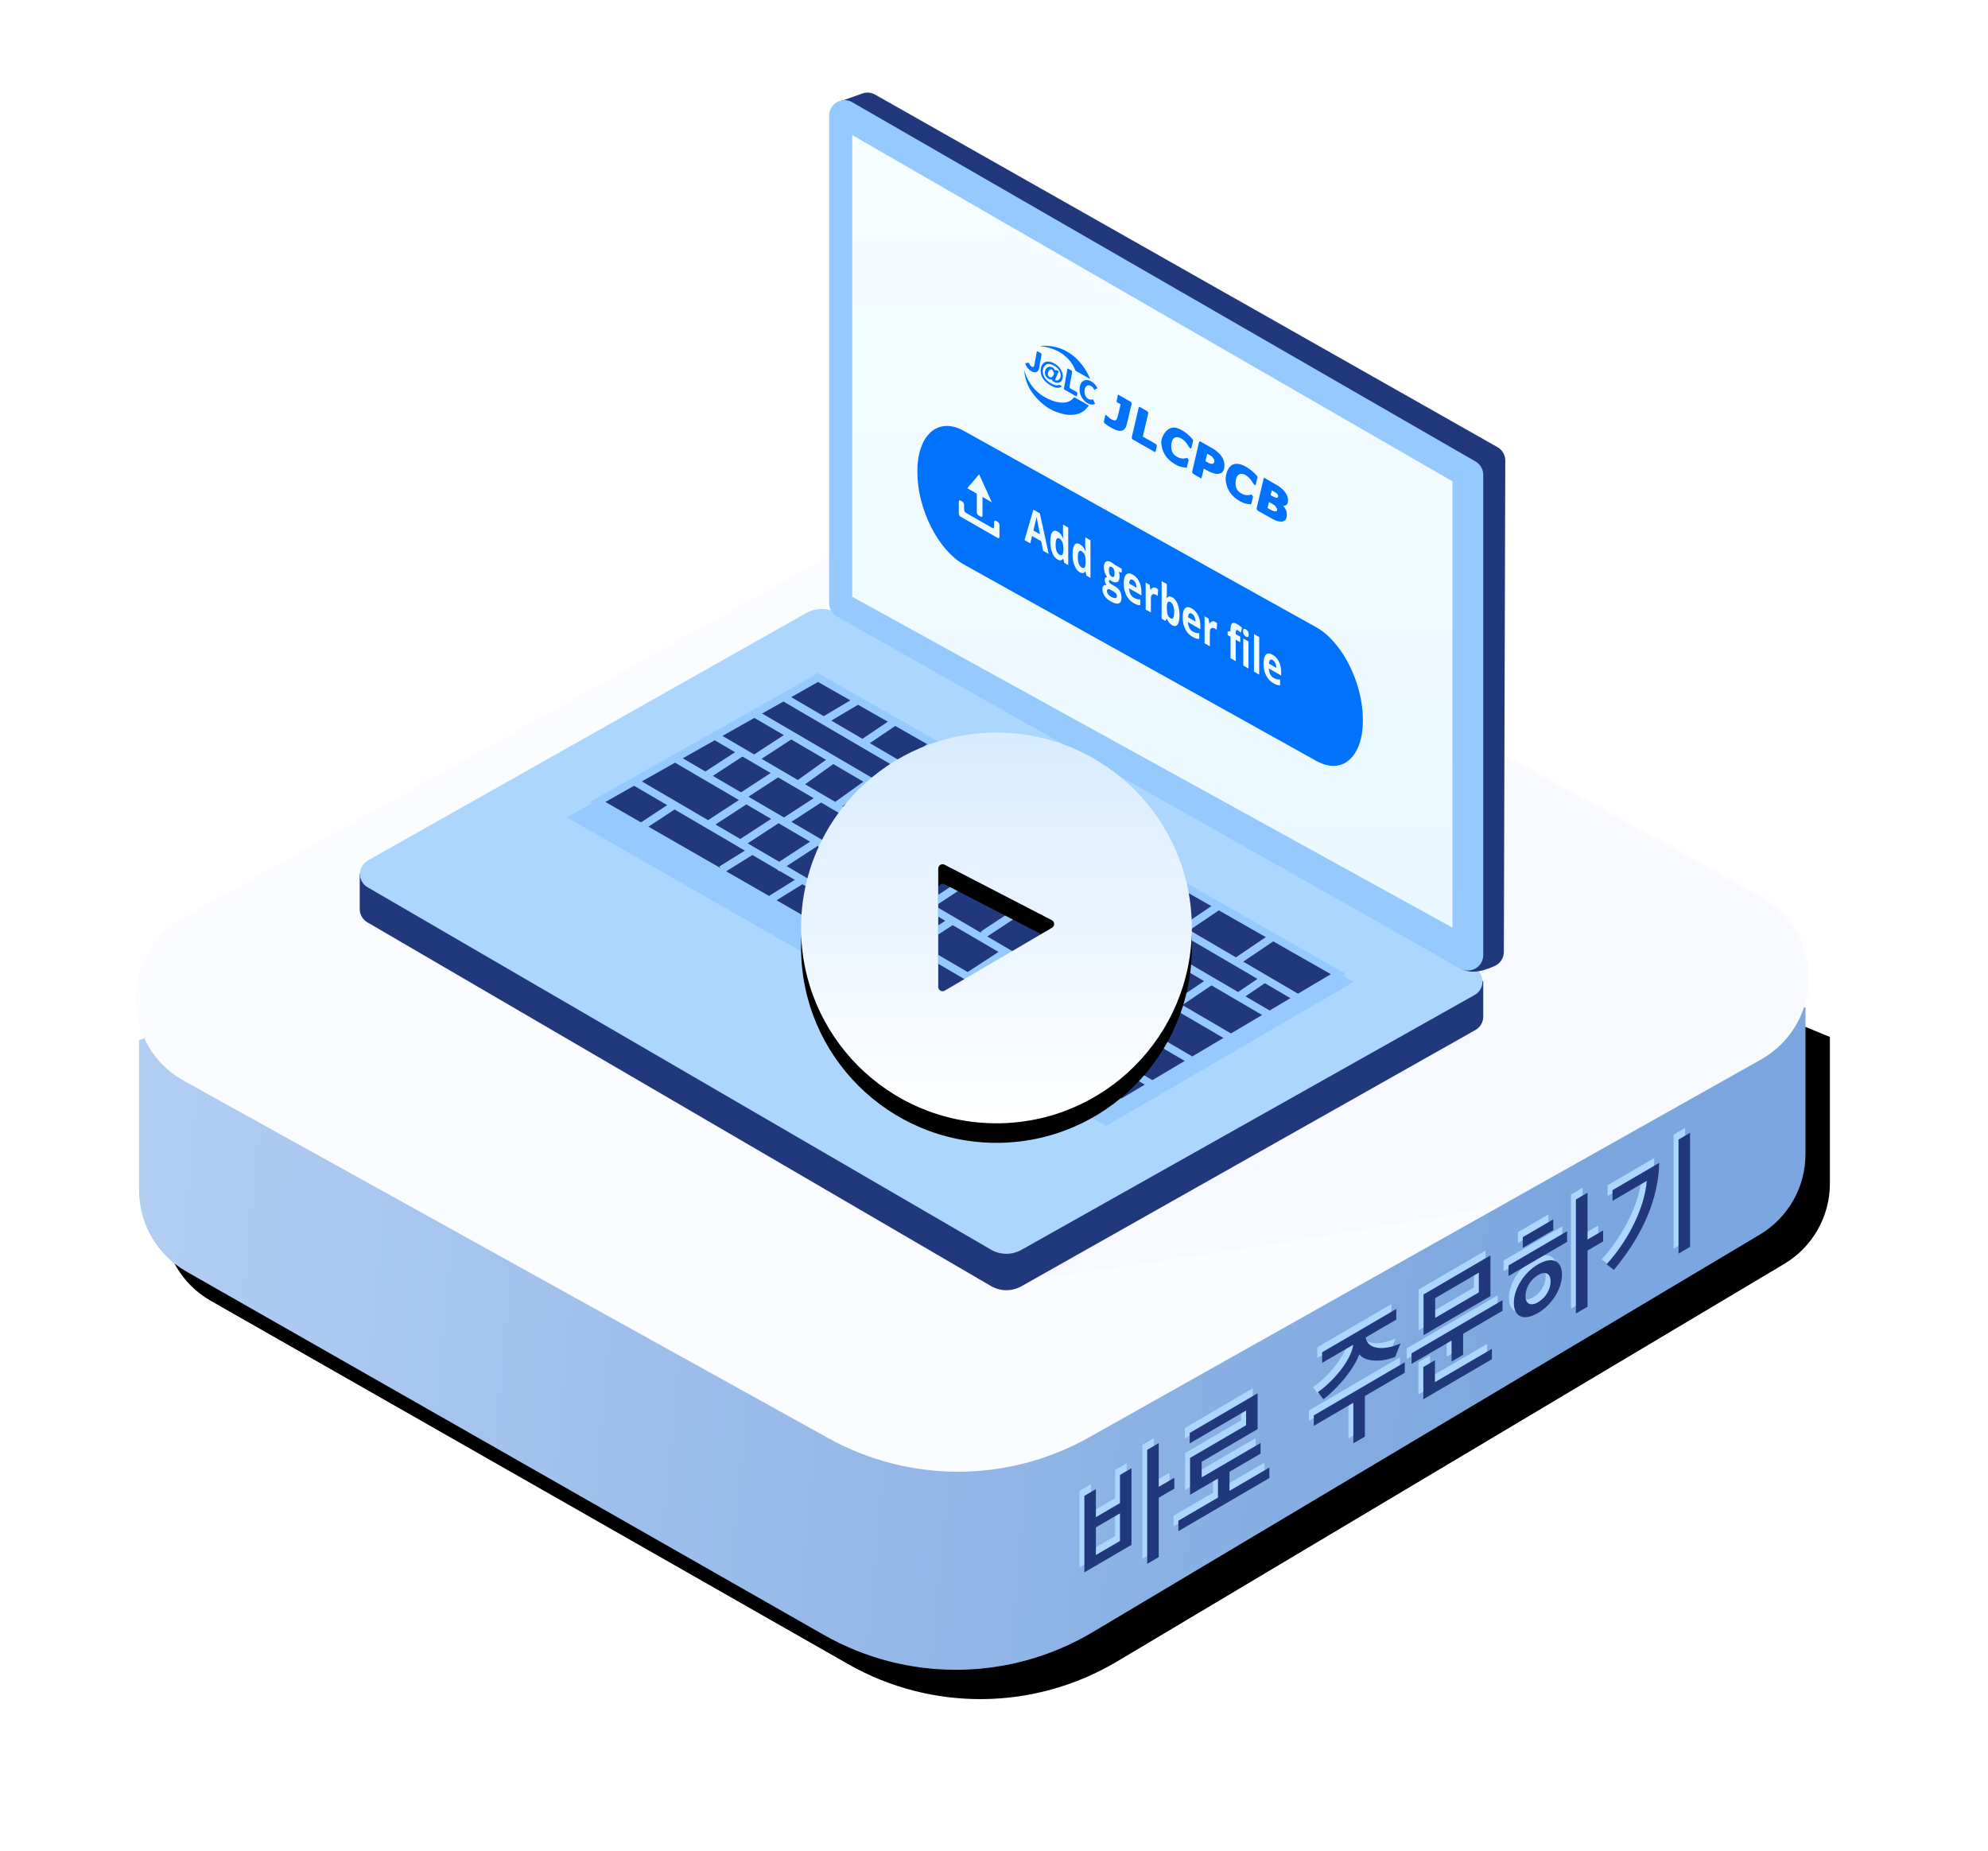 <?xml version="1.0" encoding="UTF-8"?>
<svg width="407px" height="379px" viewBox="0 0 407 379" version="1.1" xmlns="http://www.w3.org/2000/svg" xmlns:xlink="http://www.w3.org/1999/xlink">
    <!-- Generator: Sketch 60 (88103) - https://sketch.com -->
    <title>hdpi/xiadan</title>
    <desc>Created with Sketch.</desc>
    <defs>
        <filter x="-10.2%" y="-11.7%" width="122.4%" height="129.4%" filterUnits="objectBoundingBox" id="filter-1">
            <feOffset dx="0" dy="0" in="SourceAlpha" result="shadowOffsetOuter1"></feOffset>
            <feGaussianBlur stdDeviation="10" in="shadowOffsetOuter1" result="shadowBlurOuter1"></feGaussianBlur>
            <feColorMatrix values="0 0 0 0 0.231   0 0 0 0 1   0 0 0 0 1  0 0 0 1 0" type="matrix" in="shadowBlurOuter1" result="shadowMatrixOuter1"></feColorMatrix>
            <feMerge>
                <feMergeNode in="shadowMatrixOuter1"></feMergeNode>
                <feMergeNode in="SourceGraphic"></feMergeNode>
            </feMerge>
        </filter>
        <linearGradient x1="0%" y1="50%" x2="85.981%" y2="54.846%" id="linearGradient-2">
            <stop stop-color="#B2CEF3" offset="0%"></stop>
            <stop stop-color="#7CA6DF" offset="100%"></stop>
        </linearGradient>
        <path d="M21.467,147.751 L21.467,117.079 L21.467,117.079 L173.36,50.545 C186.962,44.587 202.4,44.414 216.131,50.066 L362.63,110.371 L362.63,110.371 L362.63,140.39 C362.63,147.136 359.08,153.384 353.286,156.837 L216.706,238.236 C199.777,248.325 178.73,248.528 161.609,238.768 L31.13,164.384 C25.155,160.977 21.467,154.628 21.467,147.751 Z" id="path-3"></path>
        <filter x="-9.8%" y="-13.5%" width="122.6%" height="129.8%" filterUnits="objectBoundingBox" id="filter-4">
            <feOffset dx="5" dy="5" in="SourceAlpha" result="shadowOffsetOuter1"></feOffset>
            <feGaussianBlur stdDeviation="12" in="shadowOffsetOuter1" result="shadowBlurOuter1"></feGaussianBlur>
            <feColorMatrix values="0 0 0 0 0.142   0 0 0 0 0.254   0 0 0 0 0.568  0 0 0 0.3 0" type="matrix" in="shadowBlurOuter1" result="shadowMatrixOuter1"></feColorMatrix>
            <feOffset dx="0" dy="1" in="SourceAlpha" result="shadowOffsetOuter2"></feOffset>
            <feGaussianBlur stdDeviation="2.5" in="shadowOffsetOuter2" result="shadowBlurOuter2"></feGaussianBlur>
            <feColorMatrix values="0 0 0 0 0.522   0 0 0 0 0.602   0 0 0 0 0.765  0 0 0 1 0" type="matrix" in="shadowBlurOuter2" result="shadowMatrixOuter2"></feColorMatrix>
            <feMerge>
                <feMergeNode in="shadowMatrixOuter1"></feMergeNode>
                <feMergeNode in="shadowMatrixOuter2"></feMergeNode>
            </feMerge>
        </filter>
        <path d="M30.563,91.892 L168.123,14.853 C184.616,5.616 204.709,5.549 221.264,14.676 L353.398,87.526 C362.657,92.631 366.025,104.276 360.92,113.536 C359.2,116.656 356.644,119.234 353.539,120.98 L215.941,198.365 C199.392,207.672 179.2,207.732 162.596,198.524 L30.633,125.34 C21.386,120.212 18.047,108.559 23.175,99.311 C24.9,96.2 27.459,93.631 30.563,91.892 Z" id="path-5"></path>
        <filter x="-10.9%" y="-16.1%" width="121.9%" height="132.2%" filterUnits="objectBoundingBox" id="filter-7">
            <feGaussianBlur stdDeviation="6.838" in="SourceGraphic"></feGaussianBlur>
        </filter>
        <linearGradient x1="50%" y1="0%" x2="50%" y2="100%" id="linearGradient-8">
            <stop stop-color="#F6FDFF" offset="0%"></stop>
            <stop stop-color="#EAF9FF" offset="100%"></stop>
        </linearGradient>
        <linearGradient x1="50%" y1="0%" x2="50%" y2="100%" id="linearGradient-9">
            <stop stop-color="#D8EBFF" offset="0%"></stop>
            <stop stop-color="#FFFFFF" offset="100%"></stop>
        </linearGradient>
        <path d="M204,150 C226.091,150 244,167.909 244,190 C244,212.091 226.091,230 204,230 C181.909,230 164,212.091 164,190 C164,167.909 181.909,150 204,150 Z M192.974,176.955 C192.483,176.955 192.085,177.353 192.085,177.844 L192.085,177.844 L192.085,202.066 C192.085,202.224 192.127,202.379 192.207,202.515 C192.455,202.939 193,203.081 193.424,202.832 L193.424,202.832 L215.375,189.964 C215.52,189.879 215.638,189.755 215.715,189.606 C215.94,189.17 215.77,188.634 215.334,188.408 L215.334,188.408 L193.382,177.054 C193.256,176.989 193.116,176.955 192.974,176.955 Z" id="path-10"></path>
        <filter x="-17.5%" y="-12.5%" width="135.0%" height="135.0%" filterUnits="objectBoundingBox" id="filter-11">
            <feOffset dx="0" dy="4" in="SourceAlpha" result="shadowOffsetOuter1"></feOffset>
            <feGaussianBlur stdDeviation="4" in="shadowOffsetOuter1" result="shadowBlurOuter1"></feGaussianBlur>
            <feColorMatrix values="0 0 0 0 0.129   0 0 0 0 0.224   0 0 0 0 0.486  0 0 0 0.5 0" type="matrix" in="shadowBlurOuter1"></feColorMatrix>
        </filter>
    </defs>
    <g id="组件" stroke="none" stroke-width="1" fill="none" fill-rule="evenodd">
        <g id="xiadan">
            <g filter="url(#filter-1)" transform="translate(7, 18)">
                <g id="路径-2" transform="translate(-0, 77.951)">
                    <g id="矩形">
                        <use fill="black" fill-opacity="1" filter="url(#filter-4)" xlink:href="#path-3"></use>
                        <use fill="url(#linearGradient-2)" fill-rule="evenodd" xlink:href="#path-3"></use>
                    </g>
                    <path d="M229.225,221.873 L229.225,209.715 L232.418,207.85 L232.418,205.622 L229.225,207.487 L229.225,198.526 L226.865,199.904 L226.865,223.251 L229.225,221.873 Z M223.649,219.365 L223.649,203.669 L221.289,205.047 L221.289,210.812 L216.36,213.69 L216.36,207.952 L214,209.33 L214,225 L223.649,219.365 Z M221.289,218.568 L216.36,221.447 L216.36,215.787 L221.289,212.908 L221.289,218.568 Z M251.878,205.683 L251.878,203.534 L243.71,208.304 L243.71,204.4 L250.073,200.684 L250.073,198.509 L238.018,205.549 L238.018,202.352 L249.472,195.663 L249.472,188.326 L235.565,196.448 L235.565,198.596 L247.111,191.853 L247.111,194.867 L235.635,201.569 L235.635,209.116 L241.35,205.778 L241.35,209.682 L233.251,214.412 L233.251,216.561 L251.878,205.683 Z M262.938,189.554 C265.969,187.26 269.301,183.191 270.296,180.331 C271.338,181.871 274.762,182.072 277.654,180.855 L278.719,178.111 C275.641,179.541 272.009,179.54 271.592,176.901 L277.863,173.239 L277.863,171.064 L262.684,179.929 L262.684,182.104 L269.047,178.388 C268.63,181.539 264.974,185.876 261.804,188.094 L262.938,189.554 Z M271.43,197.199 L271.43,188.892 L279.598,184.122 L279.598,181.973 L260.971,192.852 L260.971,195 L269.07,190.271 L269.07,198.577 L271.43,197.199 Z M297.137,168.429 L297.137,160.096 L283.439,168.096 L283.439,176.429 L297.137,168.429 Z M294.754,167.672 L285.822,172.888 L285.822,168.853 L294.754,163.636 L294.754,167.672 Z M291.538,180.451 L291.538,176.153 L299.613,171.437 L299.613,169.262 L280.986,180.141 L280.986,182.316 L289.177,177.532 L289.177,181.829 L291.538,180.451 Z M297.438,181.355 L297.438,179.232 L285.776,186.043 L285.776,181.562 L283.393,182.954 L283.393,189.557 L297.438,181.355 Z M317.013,170.604 L317.013,159.101 L320.206,157.236 L320.206,154.982 L317.013,156.847 L317.013,147.256 L314.63,148.648 L314.63,171.996 L317.013,170.604 Z M310.002,154.915 L310.002,152.714 L303.755,156.362 L303.755,158.563 L310.002,154.915 Z M312.825,157.328 L312.825,155.153 L300.839,162.153 L300.839,164.327 L312.825,157.328 Z M306.879,171.885 C309.817,170.168 311.784,166.845 311.784,164.041 C311.784,161.185 309.817,160.211 306.879,161.927 C303.917,163.657 301.927,167.02 301.927,169.798 C301.927,172.68 303.917,173.614 306.879,171.885 Z M306.879,169.684 C305.375,170.562 304.31,170.031 304.31,168.406 C304.31,166.755 305.375,165.007 306.879,164.128 C308.359,163.264 309.447,163.755 309.447,165.406 C309.447,167.031 308.475,168.751 306.879,169.684 Z M338,158.347 L338,135 L335.64,136.378 L335.64,159.726 L338,158.347 Z M322.405,163.079 C328.351,155.912 331.544,148.466 331.683,141.152 L322.127,146.733 L322.127,148.934 L329.138,144.84 C328.745,149.97 325.667,156.667 320.924,161.9 L322.405,163.079 Z" id="바로주문하기" fill="#ADD6FF" fill-rule="nonzero"></path>
                    <path d="M230.225,222.873 L230.225,210.715 L233.418,208.85 L233.418,206.622 L230.225,208.487 L230.225,199.526 L227.865,200.904 L227.865,224.251 L230.225,222.873 Z M224.649,220.365 L224.649,204.669 L222.289,206.047 L222.289,211.812 L217.36,214.69 L217.36,208.952 L215,210.33 L215,226 L224.649,220.365 Z M222.289,219.568 L217.36,222.447 L217.36,216.787 L222.289,213.908 L222.289,219.568 Z M252.878,206.683 L252.878,204.534 L244.71,209.304 L244.71,205.4 L251.073,201.684 L251.073,199.509 L239.018,206.549 L239.018,203.352 L250.472,196.663 L250.472,189.326 L236.565,197.448 L236.565,199.596 L248.111,192.853 L248.111,195.867 L236.635,202.569 L236.635,210.116 L242.35,206.778 L242.35,210.682 L234.251,215.412 L234.251,217.561 L252.878,206.683 Z M263.938,190.554 C266.969,188.26 270.301,184.191 271.296,181.331 C272.338,182.871 275.762,183.072 278.654,181.855 L279.719,179.111 C276.641,180.541 273.009,180.54 272.592,177.901 L278.863,174.239 L278.863,172.064 L263.684,180.929 L263.684,183.104 L270.047,179.388 C269.63,182.539 265.974,186.876 262.804,189.094 L263.938,190.554 Z M272.43,198.199 L272.43,189.892 L280.598,185.122 L280.598,182.973 L261.971,193.852 L261.971,196 L270.07,191.271 L270.07,199.577 L272.43,198.199 Z M298.137,169.429 L298.137,161.096 L284.439,169.096 L284.439,177.429 L298.137,169.429 Z M295.754,168.672 L286.822,173.888 L286.822,169.853 L295.754,164.636 L295.754,168.672 Z M292.538,181.451 L292.538,177.153 L300.613,172.437 L300.613,170.262 L281.986,181.141 L281.986,183.316 L290.177,178.532 L290.177,182.829 L292.538,181.451 Z M298.438,182.355 L298.438,180.232 L286.776,187.043 L286.776,182.562 L284.393,183.954 L284.393,190.557 L298.438,182.355 Z M318.013,171.604 L318.013,160.101 L321.206,158.236 L321.206,155.982 L318.013,157.847 L318.013,148.256 L315.63,149.648 L315.63,172.996 L318.013,171.604 Z M311.002,155.915 L311.002,153.714 L304.755,157.362 L304.755,159.563 L311.002,155.915 Z M313.825,158.328 L313.825,156.153 L301.839,163.153 L301.839,165.327 L313.825,158.328 Z M307.879,172.885 C310.817,171.168 312.784,167.845 312.784,165.041 C312.784,162.185 310.817,161.211 307.879,162.927 C304.917,164.657 302.927,168.02 302.927,170.798 C302.927,173.68 304.917,174.614 307.879,172.885 Z M307.879,170.684 C306.375,171.562 305.31,171.031 305.31,169.406 C305.31,167.755 306.375,166.007 307.879,165.128 C309.359,164.264 310.447,164.755 310.447,166.406 C310.447,168.031 309.475,169.751 307.879,170.684 Z M339,159.347 L339,136 L336.64,137.378 L336.64,160.726 L339,159.347 Z M323.405,164.079 C329.351,156.912 332.544,149.466 332.683,142.152 L323.127,147.733 L323.127,149.934 L330.138,145.84 C329.745,150.97 326.667,157.667 321.924,162.9 L323.405,164.079 Z" id="바로주문하기备份" fill="#21397C" fill-rule="nonzero"></path>
                    <mask id="mask-6" fill="white">
                        <use xlink:href="#path-5"></use>
                    </mask>
                    <use id="蒙版" fill="#FBFCFF" xlink:href="#path-5"></use>
                    <path d="M201.749,166.449 C295.085,153.343 348.712,142.726 362.63,134.597 C376.548,126.468 380.998,113.349 375.979,95.237 L335.45,46.716 L264.04,39.141 L190.342,139.492 L201.749,166.449 Z" fill="#ACB8DB" opacity="0.2" filter="url(#filter-7)" mask="url(#mask-6)"></path>
                </g>
                <g id="电脑" transform="translate(63.497, 0)">
                    <path d="M138.637,245.357 L231.562,192.899 C232.552,192.341 233.164,191.292 233.164,190.156 L233.164,182.958 L233.164,182.958 L100.532,114.693 C98.738,113.77 96.611,113.761 94.81,114.669 L3.151,160.902 L3.151,160.902 L3.151,168.129 C3.151,169.25 3.746,170.286 4.714,170.851 L132.363,245.313 C134.298,246.442 136.686,246.458 138.637,245.357 Z" id="路径-99" fill="#21397C"></path>
                    <path d="M138.628,237.907 L231.408,185.718 C232.925,184.865 233.463,182.944 232.61,181.427 C232.324,180.92 231.904,180.502 231.396,180.219 L100.764,107.481 C98.846,106.413 96.511,106.42 94.6,107.499 L4.789,158.199 C3.274,159.054 2.739,160.976 3.594,162.491 C3.87,162.979 4.27,163.385 4.754,163.666 L132.372,237.862 C134.302,238.985 136.682,239.002 138.628,237.907 Z" id="路径-99备份" fill="#ADD6FF"></path>
                    <path d="M237.382,176.919 L237.677,76.304 C237.681,75.165 237.07,74.114 236.079,73.553 L108.662,1.37 C107.868,0.92 106.918,0.837 106.057,1.141 L100.971,2.943 L100.971,2.943 L103.724,104.259 C103.753,105.326 104.321,106.306 105.232,106.862 C160.255,140.458 201.298,164.897 228.36,180.179 C230.093,181.331 232.493,181.193 235.56,179.767 C236.668,179.252 237.379,178.142 237.382,176.919 Z" id="路径-100" fill="#21397C"></path>
                    <path d="M233.164,177.56 L233.164,79.225 C233.164,78.098 232.563,77.057 231.587,76.495 L103.977,2.931 C102.469,2.062 100.543,2.58 99.673,4.088 C99.398,4.566 99.252,5.109 99.252,5.661 L99.252,105.498 C99.252,106.635 99.864,107.683 100.854,108.242 L228.464,180.304 C229.979,181.16 231.901,180.625 232.757,179.11 C233.024,178.637 233.164,178.103 233.164,177.56 Z" id="路径-100备份" fill="#96CAFE"></path>
                    <polygon id="路径-101" fill="url(#linearGradient-8)" points="226.862 171.93 226.862 80.555 103.979 9.66 103.979 104.187"></polygon>
                    <g id="按钮" transform="translate(117.319, 69.216)">
                        <g>
                            <path d="M9.5,1.001 L81.7,41.246 C86.947,44.17 91.2,52.616 91.2,60.109 L91.2,60.326 C91.2,67.82 86.947,71.524 81.7,68.599 L9.5,28.354 C4.253,25.43 0,16.984 0,9.491 L0,9.274 C0,1.78 4.253,-1.924 9.5,1.001 Z" id="矩形备份-3" fill="#0072fc"></path>
                            <g id="编组" transform="translate(8.479, 9.89)" fill="#F0FBFF">
                                <path d="M0.749,5.601 C0.935,5.708 1.086,6.007 1.086,6.27 L1.086,7.208 C1.086,7.471 1.237,7.771 1.423,7.877 L6.902,11.019 C7.088,11.126 7.239,10.999 7.239,10.737 L7.239,9.798 C7.239,9.536 7.39,9.409 7.576,9.516 L7.988,9.752 C8.174,9.859 8.325,10.158 8.325,10.421 L8.325,12.777 C8.325,13.039 8.174,13.166 7.988,13.059 L0.337,8.672 C0.151,8.565 0,8.266 0,8.003 L0,5.647 C0,5.385 0.151,5.258 0.337,5.365 L0.749,5.601 Z M31.31,18.074 C31.42,18.138 31.55,18.226 31.701,18.341 C31.852,18.456 31.949,18.532 31.991,18.569 L33.36,19.354 L33.36,20.122 L32.746,19.993 L32.806,20.18 C32.878,20.429 32.914,20.676 32.914,20.922 C32.914,21.516 32.767,21.895 32.474,22.058 C32.18,22.222 31.772,22.154 31.25,21.855 L31.057,21.729 L30.899,21.614 L30.827,21.664 C30.765,21.722 30.734,21.806 30.734,21.915 C30.734,22.133 30.93,22.355 31.324,22.58 L31.991,22.963 L32.169,23.073 C32.513,23.302 32.782,23.584 32.976,23.919 C33.202,24.309 33.315,24.757 33.315,25.263 C33.315,25.91 33.123,26.302 32.74,26.439 C32.358,26.577 31.808,26.44 31.092,26.029 C30.544,25.715 30.126,25.34 29.837,24.906 C29.548,24.471 29.403,24.01 29.403,23.525 C29.403,23.191 29.477,22.955 29.624,22.815 C29.772,22.675 29.988,22.639 30.274,22.707 C30.164,22.578 30.068,22.414 29.986,22.217 C29.904,22.02 29.863,21.837 29.863,21.669 C29.863,21.457 29.906,21.306 29.993,21.216 C30.08,21.125 30.205,21.059 30.369,21.017 C30.163,20.774 29.999,20.479 29.879,20.132 C29.758,19.786 29.698,19.424 29.698,19.048 C29.698,18.443 29.837,18.056 30.116,17.885 C30.394,17.715 30.792,17.778 31.31,18.074 Z M31.022,23.621 L30.88,23.552 C30.745,23.499 30.628,23.493 30.528,23.534 C30.396,23.588 30.33,23.723 30.33,23.938 C30.33,24.146 30.401,24.35 30.542,24.55 C30.684,24.75 30.882,24.923 31.138,25.069 C31.521,25.29 31.822,25.388 32.04,25.364 C32.258,25.34 32.367,25.199 32.367,24.942 C32.367,24.734 32.302,24.553 32.173,24.4 C32.045,24.247 31.846,24.093 31.576,23.939 L31.022,23.621 Z M4.163,0 L4.832,1.477 L6.764,5.743 L4.856,4.649 L4.856,8.426 C4.856,8.688 4.705,8.815 4.519,8.708 L4.023,8.423 C3.836,8.316 3.686,8.017 3.686,7.754 L3.686,3.978 L1.734,2.859 L4.163,0 Z M47.689,27.467 C48.244,27.785 48.676,28.255 48.985,28.878 C49.294,29.501 49.448,30.206 49.448,30.992 L49.448,31.725 L46.917,30.273 L46.929,30.487 C46.961,30.837 47.047,31.152 47.187,31.434 C47.356,31.772 47.592,32.028 47.896,32.202 C48.133,32.338 48.356,32.431 48.567,32.483 C48.778,32.534 48.998,32.55 49.227,32.529 L49.227,33.698 L49.036,33.709 C48.905,33.707 48.769,33.687 48.627,33.649 C48.414,33.591 48.154,33.474 47.847,33.298 C47.215,32.936 46.721,32.407 46.366,31.711 C46.01,31.015 45.832,30.216 45.832,29.314 C45.832,28.386 45.996,27.763 46.325,27.445 C46.654,27.126 47.109,27.134 47.689,27.467 Z M42.591,22.478 L42.591,24.271 L42.59,24.395 C42.586,24.621 42.572,24.936 42.549,25.341 L42.591,25.366 L42.679,25.243 C42.925,24.952 43.267,24.931 43.704,25.181 C44.168,25.447 44.53,25.91 44.793,26.571 C45.055,27.231 45.186,28.006 45.186,28.894 C45.186,29.809 45.051,30.44 44.78,30.787 C44.51,31.134 44.142,31.174 43.676,30.907 C43.215,30.642 42.853,30.199 42.591,29.576 L42.517,29.534 L42.338,30.04 L41.52,29.571 L41.52,21.864 L42.591,22.478 Z M64.241,36.957 C64.796,37.275 65.228,37.746 65.537,38.369 C65.846,38.992 66,39.696 66,40.482 L66,41.216 L63.468,39.764 L63.481,39.978 C63.512,40.328 63.598,40.643 63.739,40.925 C63.907,41.262 64.144,41.518 64.448,41.693 C64.684,41.828 64.908,41.922 65.119,41.973 C65.329,42.025 65.549,42.04 65.779,42.02 L65.779,43.189 L65.587,43.2 C65.457,43.198 65.32,43.178 65.178,43.139 C64.965,43.082 64.706,42.965 64.399,42.789 C63.767,42.427 63.273,41.898 62.917,41.201 C62.561,40.505 62.383,39.707 62.383,38.805 C62.383,37.877 62.548,37.254 62.877,36.935 C63.206,36.617 63.66,36.624 64.241,36.957 Z M35.625,20.549 C36.18,20.867 36.612,21.337 36.92,21.96 C37.229,22.583 37.384,23.288 37.384,24.074 L37.384,24.807 L34.852,23.356 L34.865,23.569 C34.896,23.919 34.982,24.235 35.123,24.516 C35.291,24.854 35.528,25.11 35.832,25.284 C36.068,25.42 36.292,25.513 36.503,25.565 C36.713,25.616 36.933,25.632 37.163,25.612 L37.163,26.781 L36.971,26.792 C36.841,26.79 36.704,26.77 36.562,26.731 C36.349,26.673 36.09,26.557 35.783,26.381 C35.151,26.018 34.657,25.489 34.301,24.793 C33.945,24.097 33.767,23.298 33.767,22.397 C33.767,21.469 33.932,20.845 34.261,20.527 C34.59,20.209 35.044,20.216 35.625,20.549 Z M22.405,10.903 L22.405,18.611 L21.584,18.14 L21.377,17.303 L21.331,17.277 L21.245,17.399 C21.003,17.691 20.661,17.71 20.218,17.456 C19.757,17.191 19.394,16.731 19.131,16.075 C18.868,15.418 18.736,14.643 18.736,13.748 C18.736,12.84 18.87,12.209 19.138,11.856 C19.406,11.503 19.775,11.461 20.246,11.731 C20.74,12.014 21.117,12.501 21.377,13.191 L21.412,13.211 L21.376,12.89 C21.346,12.58 21.331,12.303 21.331,12.06 L21.331,10.287 L22.405,10.903 Z M26.956,13.512 L26.956,21.22 L26.134,20.749 L25.927,19.912 L25.881,19.886 L25.796,20.008 C25.554,20.3 25.212,20.319 24.768,20.065 C24.307,19.801 23.945,19.34 23.682,18.684 C23.418,18.028 23.287,17.252 23.287,16.357 C23.287,15.449 23.421,14.818 23.689,14.465 C23.957,14.112 24.326,14.07 24.796,14.34 C25.29,14.623 25.667,15.11 25.927,15.8 L25.962,15.821 L25.927,15.499 C25.897,15.189 25.881,14.912 25.881,14.67 L25.881,12.896 L26.956,13.512 Z M16.594,8.007 L18.413,16.322 L17.24,15.649 L16.868,13.712 L14.997,12.639 L14.625,14.149 L13.452,13.477 L15.264,7.244 L16.594,8.007 Z M61.499,33.319 L61.499,41.027 L60.428,40.413 L60.428,32.705 L61.499,33.319 Z M59.308,34.233 L59.308,39.771 L58.237,39.157 L58.237,33.619 L59.308,34.233 Z M57.011,30.692 C57.381,30.904 57.71,31.17 57.998,31.49 L57.724,32.443 L57.566,32.289 C57.41,32.146 57.264,32.035 57.127,31.957 C56.975,31.87 56.865,31.87 56.797,31.958 C56.729,32.047 56.695,32.19 56.695,32.388 L56.695,32.735 L57.622,33.266 L57.622,34.401 L56.695,33.869 L56.695,38.273 L55.624,37.659 L55.624,33.255 L55.035,32.917 L55.035,32.189 L55.624,32.121 L55.624,31.714 L55.63,31.489 C55.654,30.988 55.762,30.666 55.955,30.522 C56.175,30.357 56.527,30.414 57.011,30.692 Z M40.446,23.313 C40.591,23.396 40.711,23.48 40.807,23.565 L40.727,24.935 L40.634,24.855 C40.568,24.802 40.493,24.752 40.411,24.705 C40.069,24.509 39.803,24.48 39.612,24.618 C39.421,24.757 39.326,25.049 39.326,25.494 L39.326,28.313 L38.255,27.699 L38.255,22.161 L39.066,22.626 L39.224,23.648 L39.276,23.678 L39.355,23.544 C39.466,23.378 39.604,23.267 39.77,23.21 C39.977,23.139 40.202,23.174 40.446,23.313 Z M52.51,30.231 C52.655,30.314 52.776,30.398 52.872,30.483 L52.791,31.853 L52.698,31.772 C52.632,31.72 52.558,31.67 52.475,31.622 C52.133,31.427 51.867,31.398 51.676,31.536 C51.485,31.674 51.39,31.966 51.39,32.412 L51.39,35.231 L50.319,34.617 L50.319,29.079 L51.13,29.544 L51.288,30.565 L51.341,30.596 L51.419,30.461 C51.53,30.296 51.668,30.185 51.834,30.128 C52.041,30.057 52.267,30.091 52.51,30.231 Z M20.576,13.148 C20.337,13.011 20.152,13.048 20.019,13.258 C19.887,13.468 19.821,13.845 19.821,14.39 C19.821,14.935 19.888,15.382 20.021,15.731 C20.155,16.08 20.345,16.325 20.594,16.467 C20.867,16.624 21.068,16.627 21.196,16.476 C21.323,16.324 21.393,15.983 21.405,15.451 L21.405,15.288 L21.401,15.041 C21.385,14.564 21.321,14.183 21.21,13.898 C21.08,13.566 20.869,13.316 20.576,13.148 Z M25.126,15.758 C24.888,15.621 24.702,15.657 24.57,15.867 C24.438,16.077 24.372,16.454 24.372,16.999 C24.372,17.544 24.438,17.991 24.572,18.34 C24.705,18.689 24.896,18.934 25.144,19.077 C25.418,19.234 25.619,19.237 25.746,19.085 C25.874,18.934 25.943,18.592 25.955,18.061 L25.955,17.897 L25.951,17.65 C25.935,17.173 25.872,16.792 25.76,16.507 C25.63,16.175 25.419,15.925 25.126,15.758 Z M43.36,26.193 C43.095,26.041 42.902,26.045 42.781,26.205 C42.659,26.365 42.596,26.707 42.591,27.233 L42.591,27.397 L42.595,27.643 C42.61,28.12 42.672,28.5 42.779,28.782 C42.904,29.112 43.102,29.354 43.374,29.51 C43.594,29.636 43.769,29.594 43.899,29.382 C44.029,29.171 44.094,28.793 44.094,28.248 C44.094,27.703 44.028,27.257 43.897,26.91 C43.766,26.562 43.587,26.323 43.36,26.193 Z M31.31,18.991 C30.916,18.765 30.72,18.986 30.72,19.653 C30.72,19.954 30.768,20.219 30.865,20.45 C30.963,20.681 31.111,20.853 31.31,20.967 C31.511,21.083 31.658,21.08 31.752,20.959 C31.846,20.837 31.893,20.626 31.893,20.326 C31.893,19.659 31.698,19.214 31.31,18.991 Z M15.934,8.753 C15.857,9.131 15.636,10.05 15.271,11.508 L16.608,12.275 C16.264,10.516 16.071,9.521 16.027,9.292 C15.984,9.062 15.953,8.883 15.934,8.753 Z M47.696,28.546 C47.469,28.415 47.291,28.415 47.163,28.544 C47.034,28.673 46.96,28.919 46.941,29.282 L48.444,30.143 C48.439,29.768 48.37,29.44 48.237,29.16 C48.104,28.881 47.923,28.676 47.696,28.546 Z M64.248,38.036 C64.021,37.906 63.843,37.906 63.714,38.035 C63.585,38.164 63.512,38.41 63.493,38.772 L64.996,39.634 C64.991,39.258 64.922,38.931 64.789,38.651 C64.655,38.371 64.475,38.166 64.248,38.036 Z M35.632,21.628 C35.405,21.498 35.227,21.497 35.098,21.626 C34.969,21.756 34.896,22.002 34.877,22.364 L36.38,23.226 C36.375,22.85 36.306,22.522 36.173,22.243 C36.039,21.963 35.859,21.758 35.632,21.628 Z M58.774,31.757 C59.163,31.98 59.357,32.337 59.357,32.829 C59.357,33.064 59.308,33.218 59.211,33.293 C59.114,33.368 58.968,33.349 58.774,33.238 C58.385,33.015 58.191,32.656 58.191,32.161 C58.191,31.669 58.385,31.534 58.774,31.757 Z" id="形状结合"></path>
                            </g>
                        </g>
                    </g>
                    <path d="M149.507,63.366 C149.985,63.639 150.462,63.911 150.944,64.186 L152.407,65.019 C152.317,65.152 152.246,65.273 152.163,65.378 C151.37,66.385 150.309,66.857 149.055,66.94 C147.984,67.011 146.842,66.751 145.656,66.306 C144.344,65.814 143.073,64.918 141.84,63.626 C140.93,62.672 140.177,61.553 139.688,60.199 C139.4,59.399 139.255,58.629 139.2,57.83 C139.272,58.056 139.324,58.233 139.386,58.409 C139.954,60.038 140.846,61.32 141.993,62.326 C142.758,62.997 143.534,63.422 144.309,63.774 C145.246,64.199 146.151,64.44 147.011,64.447 C147.972,64.454 148.786,64.153 149.37,63.378 M182.11,77.041 C182.958,76.816 183.917,77.13 184.932,77.784 C185.601,78.215 186.245,78.746 186.852,79.46 C186.962,79.589 186.972,79.659 186.941,79.775 C186.812,80.264 186.688,80.758 186.571,81.258 C186.547,81.361 186.506,81.357 186.418,81.315 C186.254,81.236 186.131,81.11 186.008,80.893 C185.485,79.971 184.853,79.367 184.139,79.106 C183.323,78.807 182.7,79.245 182.52,80.197 C182.464,80.491 182.449,80.81 182.462,81.15 C182.492,81.893 182.82,82.487 183.402,82.884 C184.142,83.388 184.79,83.457 185.403,83.331 C185.53,83.305 185.635,83.206 185.814,83.341 C185.935,83.432 186.051,83.668 186.019,83.797 C185.903,84.261 185.781,84.721 185.667,85.187 C185.651,85.249 185.629,85.254 185.574,85.263 C185.055,85.215 184.533,85.163 183.976,84.927 C183.753,84.832 183.529,84.715 183.39,84.649 C182.821,84.311 182.342,83.991 181.884,83.518 C180.991,82.597 180.551,81.515 180.439,80.309 C180.339,79.233 180.909,77.36 182.11,77.041 Z M170.366,69.616 C171.506,69.951 172.615,70.736 173.678,71.961 C173.777,72.075 173.802,72.146 173.77,72.263 C173.637,72.755 173.513,73.254 173.393,73.757 C173.371,73.85 173.337,73.859 173.251,73.816 C173.084,73.732 172.955,73.606 172.827,73.382 C172.246,72.367 171.551,71.738 170.78,71.55 C169.97,71.352 169.535,71.833 169.344,72.7 C169.27,73.038 169.252,73.417 169.304,73.834 C169.391,74.525 169.691,75.014 170.217,75.374 C170.962,75.884 171.615,75.954 172.231,75.825 C172.358,75.799 172.464,75.703 172.643,75.839 C172.755,75.925 172.874,76.164 172.845,76.283 C172.728,76.753 172.608,77.219 172.491,77.689 C172.478,77.745 172.455,77.768 172.406,77.763 C171.89,77.713 171.375,77.664 170.822,77.431 C170.613,77.344 170.403,77.237 170.281,77.18 C169.604,76.791 169.024,76.399 168.482,75.771 C167.733,74.902 167.387,73.921 167.263,72.869 C167.085,71.354 168.593,69.094 170.366,69.616 Z M158.358,62.866 C158.379,62.756 158.445,62.817 158.507,62.853 C159.312,63.311 160.117,63.769 160.922,64.228 C161.102,64.33 161.207,64.56 161.162,64.75 C160.984,65.511 160.806,66.274 160.626,67.034 C160.464,67.714 160.318,68.411 160.129,69.065 C159.815,70.153 159.086,70.433 158.051,70.077 C157.654,69.94 157.253,69.734 156.885,69.513 C156.462,69.247 156.074,69.014 155.691,68.707 C155.561,68.602 155.471,68.381 155.503,68.244 C155.596,67.843 155.694,67.446 155.782,67.04 C155.805,66.939 155.844,66.935 155.934,66.983 C156.078,67.06 156.211,67.177 156.343,67.312 C156.748,67.723 157.159,67.957 157.571,68.065 C157.789,68.123 157.957,68.058 158.075,67.887 C158.237,67.654 158.324,67.344 158.399,67.021 C158.564,66.313 158.727,65.605 158.898,64.901 C158.922,64.801 158.904,64.764 158.814,64.715 C158.608,64.604 158.402,64.479 158.197,64.369 C158.109,64.322 158.082,64.281 158.102,64.18 M175.235,72.374 C176.092,72.876 176.949,73.347 177.805,73.854 C178.329,74.164 178.851,74.532 179.332,75.104 C180,75.899 180.215,76.702 180.177,77.48 C180.119,78.684 179.503,79.047 178.648,79.021 C177.967,79 177.242,78.676 176.508,78.264 C176.368,78.184 176.227,78.11 176.087,78.021 C175.989,77.959 175.942,77.963 175.916,78.081 C175.785,78.676 175.641,79.259 175.506,79.85 C175.483,79.949 175.452,79.98 175.349,79.92 C174.839,79.622 174.329,79.336 173.818,79.044 C173.648,78.947 173.541,78.712 173.583,78.532 C174.056,76.513 174.53,74.496 174.997,72.474 M188.354,79.849 C189.234,80.356 190.114,80.846 190.994,81.365 C191.486,81.655 191.972,82.024 192.423,82.553 C192.847,83.051 193.151,83.605 193.193,84.241 C193.241,84.966 193.041,85.415 192.557,85.527 C192.453,85.551 192.342,85.557 192.235,85.571 C192.243,85.625 192.275,85.649 192.298,85.676 C192.798,86.262 192.989,86.878 192.951,87.526 C192.897,88.462 192.442,88.796 191.77,88.8 C191.219,88.803 190.628,88.579 190.027,88.259 C189.021,87.725 188.014,87.122 187.008,86.556 C186.849,86.467 186.739,86.223 186.778,86.055 C187.259,84.008 187.74,81.962 188.218,79.914 M162.814,65.302 C163.32,65.597 163.825,65.881 164.331,66.169 C164.502,66.267 164.612,66.496 164.57,66.674 C164.219,68.179 163.867,69.683 163.516,71.187 C163.501,71.251 163.487,71.315 163.469,71.394 L166.091,72.887 C166.271,72.99 166.376,73.22 166.331,73.41 C166.245,73.77 166.158,74.128 166.076,74.492 C166.055,74.586 166.019,74.606 165.925,74.552 C164.432,73.697 162.938,72.848 161.445,71.997 C161.283,71.905 161.171,71.665 161.211,71.497 C161.69,69.454 162.17,67.413 162.646,65.368 M144.464,56.079 C145,56.179 145.553,56.463 146.098,56.963 C146.966,57.76 147.315,58.877 146.966,59.71 C146.668,60.419 145.922,60.591 145.155,60.127 C145.027,60.049 144.911,59.948 144.859,59.751 C144.829,59.634 144.793,59.687 144.767,59.692 C144.557,59.733 144.332,59.672 144.085,59.519 C143.662,59.256 143.381,58.706 143.421,58.209 C143.484,57.441 144.069,56.939 144.708,57.139 C145.011,57.235 145.32,57.395 145.549,57.923 C145.573,57.63 145.733,57.749 145.898,57.836 C146.011,57.897 146.143,57.972 146.257,58.037 C146.236,58.102 146.212,58.154 146.191,58.202 C146.001,58.636 145.809,59.066 145.618,59.499 C145.594,59.554 145.573,59.613 145.553,59.672 C145.518,59.776 145.569,59.842 145.658,59.884 C145.685,59.897 145.713,59.901 145.738,59.901 C146.225,59.898 146.56,59.648 146.652,59.026 C146.718,58.573 146.546,58.058 146.195,57.616 C145.868,57.205 145.509,56.968 145.146,56.786 C144.516,56.471 143.956,56.405 143.526,56.759 C143.217,57.013 143.014,57.397 142.986,57.964 C142.96,58.479 143.162,59.152 143.672,59.698 C144.137,60.195 144.621,60.486 145.108,60.705 C145.567,60.911 146.002,60.983 146.36,60.805 C146.375,60.798 146.402,60.795 146.402,60.795 C146.402,60.795 146.438,60.813 146.457,60.825 C146.491,60.844 146.525,60.864 146.559,60.883 L146.896,61.075 C146.662,61.325 146.384,61.412 146.065,61.407 C145.519,61.4 144.943,61.151 144.352,60.765 C144.02,60.548 143.695,60.292 143.385,59.952 C142.753,59.261 142.478,58.416 142.566,57.676 C142.721,56.367 143.396,55.879 144.464,56.079 Z M190.571,85.571 C190.173,85.242 189.77,85.063 189.369,84.821 C189.307,84.783 189.291,84.814 189.278,84.869 C189.19,85.244 189.101,85.618 189.01,86.005 C189.406,86.236 189.779,86.47 190.155,86.614 C190.359,86.692 190.558,86.742 190.733,86.696 C190.917,86.648 191.004,86.483 190.968,86.19 M141.92,53.92 C142.139,54.058 142.359,54.173 142.579,54.3 C142.73,54.386 142.761,54.451 142.731,54.621 C142.606,55.327 142.48,56.032 142.353,56.736 C142.309,56.983 142.275,57.24 142.215,57.472 C142.012,58.254 141.424,58.449 140.647,58.007 C140.154,57.711 139.723,57.308 139.465,56.578 C139.41,56.424 139.402,56.349 139.521,56.344 C139.697,56.338 139.863,56.301 140.032,56.273 C140.123,56.258 140.19,56.318 140.237,56.461 C140.349,56.801 140.537,56.996 140.773,57.102 C140.998,57.203 141.143,57.131 141.217,56.917 C141.333,56.583 141.372,56.183 141.441,55.809 C141.552,55.209 141.657,54.603 141.76,53.997 M151.54,59.882 C152.119,59.699 152.764,59.874 153.466,60.503 C153.721,60.731 153.932,61.029 154.116,61.368 C154.174,61.476 154.168,61.509 154.107,61.538 C153.938,61.617 153.775,61.708 153.611,61.794 C153.577,61.812 153.548,61.849 153.499,61.748 C153.11,60.946 152.346,60.68 151.961,61.014 C151.615,61.314 151.478,61.819 151.561,62.514 C151.631,63.106 152.039,63.629 152.533,63.784 C152.747,63.851 152.94,63.85 153.117,63.793 C153.254,63.748 153.284,63.773 153.389,64.005 C153.471,64.185 153.548,64.368 153.635,64.546 C153.688,64.653 153.694,64.7 153.624,64.732 C153.2,64.923 152.716,64.871 152.143,64.554 C151.696,64.28 151.259,63.9 150.915,63.27 C150.632,62.752 150.518,62.242 150.529,61.766 C150.551,60.765 150.865,60.095 151.54,59.882 Z M148.165,57.476 L148.208,57.501 C148.418,57.635 148.629,57.744 148.84,57.865 C148.993,57.953 149.025,58.018 148.996,58.185 C148.816,59.202 148.638,60.219 148.454,61.231 C148.43,61.36 148.441,61.416 148.571,61.487 C149.011,61.729 149.451,61.985 149.891,62.236 C150.063,62.334 150.097,62.406 150.064,62.596 C150.035,62.762 150.002,62.924 149.977,63.092 C149.963,63.186 149.928,63.205 149.84,63.153 C149.446,62.922 149.053,62.702 148.66,62.478 C148.271,62.256 147.883,62.036 147.494,61.814 C147.332,61.721 147.304,61.661 147.335,61.485 C147.564,60.185 147.794,58.885 148.019,57.582 C148.042,57.451 148.085,57.422 148.208,57.501 M144.932,57.697 C144.831,57.64 144.738,57.62 144.653,57.634 C144.255,57.702 144.071,58.056 144.032,58.584 C144.01,58.884 144.2,59.166 144.452,59.249 C144.853,59.38 145.288,58.914 145.293,58.349 M177.664,75.5 C177.523,75.38 177.228,75.219 177.104,75.149 L176.753,74.948 C176.683,74.909 176.649,74.919 176.633,74.99 C176.531,75.437 176.427,75.881 176.32,76.322 C176.302,76.399 176.306,76.439 176.391,76.487 C176.643,76.63 176.886,76.782 177.132,76.871 C177.43,76.978 177.718,77.046 177.931,76.876 C178.104,76.737 178.159,76.484 178.086,76.141 M190.573,82.806 C190.354,82.681 190.243,82.618 189.909,82.429 C189.849,82.395 189.843,82.448 189.833,82.49 C189.765,82.776 189.699,83.064 189.629,83.367 C189.942,83.549 190.245,83.747 190.547,83.858 C190.706,83.916 190.856,83.948 190.988,83.903 C191.135,83.854 191.194,83.703 191.165,83.472 C191.138,83.255 190.98,83.112 190.871,83.014 M146.536,53.337 C147.955,53.845 149.342,54.718 150.662,56.26 C151.381,57.1 151.991,58.05 152.478,59.116 C152.546,59.264 152.606,59.415 152.687,59.607 L150.803,58.534 C150.466,58.342 150.129,58.148 149.792,57.96 C149.719,57.92 149.675,57.871 149.633,57.767 C149.125,56.511 148.383,55.567 147.488,54.837 C146.463,54 145.449,53.564 144.441,53.257 C143.805,53.063 143.185,52.947 142.575,52.881 C142.55,52.879 142.527,52.891 142.477,52.832 C142.648,52.824 142.806,52.813 142.966,52.808 C144.104,52.766 145.282,52.889 146.536,53.337 Z" id="形状结合" fill="#0072fc"></path>
                    <g id="键盘" transform="translate(45.552, 120.729)">
                        <polygon id="路径-112备份" fill="#96CAFE" points="110.416 91.82 6.46688747e-12 28.617 51.433 -4.51194637e-13 161.125 62.301"></polygon>
                        <polygon id="路径-112" stroke="#96CAFE" stroke-width="1.575" fill="#21397C" points="113.567 87.093 6.302 25.467 51.433 0 157.974 60.726"></polygon>
                        <line x1="119.868" y1="83.345" x2="13.797" y2="21.268" id="路径-113" stroke="#96CAFE" stroke-width="1.575"></line>
                        <line x1="128.263" y1="78.619" x2="22.191" y2="16.542" id="路径-113备份" stroke="#96CAFE" stroke-width="1.575"></line>
                        <line x1="136.14" y1="73.892" x2="30.069" y2="11.816" id="路径-113备份-2" stroke="#96CAFE" stroke-width="1.575"></line>
                        <line x1="144.017" y1="69.166" x2="37.946" y2="7.089" id="路径-113备份-3" stroke="#96CAFE" stroke-width="1.575"></line>
                        <line x1="150.319" y1="66.015" x2="44.248" y2="3.939" id="路径-113备份-4" stroke="#96CAFE" stroke-width="1.575"></line>
                        <line x1="110.416" y1="77.677" x2="104.132" y2="81.577" id="路径-114" stroke="#96CAFE" stroke-width="1.575"></line>
                        <line x1="102.92" y1="73.892" x2="97.283" y2="77.677" id="路径-114备份-6" stroke="#96CAFE" stroke-width="1.575"></line>
                        <line x1="92.7" y1="66.956" x2="87.063" y2="70.74" id="路径-114备份-35" stroke="#96CAFE" stroke-width="1.575" stroke-linecap="round"></line>
                        <line x1="37.927" y1="35.447" x2="31.644" y2="39.347" id="路径-114备份-7" stroke="#96CAFE" stroke-width="1.575"></line>
                        <line x1="47.659" y1="41.749" x2="41.376" y2="45.649" id="路径-114备份-34" stroke="#96CAFE" stroke-width="1.575" stroke-linecap="round"></line>
                        <line x1="22.173" y1="25.995" x2="15.464" y2="30.411" id="路径-114备份-8" stroke="#96CAFE" stroke-width="1.575"></line>
                        <line x1="36.37" y1="25.28" x2="28.493" y2="30.411" id="路径-114备份-10" stroke="#96CAFE" stroke-width="1.575"></line>
                        <line x1="42.951" y1="29.146" x2="35.074" y2="34.276" id="路径-114备份-27" stroke="#96CAFE" stroke-width="1.575"></line>
                        <line x1="50.828" y1="33.872" x2="42.951" y2="39.003" id="路径-114备份-28" stroke="#96CAFE" stroke-width="1.575"></line>
                        <line x1="60.281" y1="38.598" x2="52.404" y2="43.729" id="路径-114备份-29" stroke="#96CAFE" stroke-width="1.575"></line>
                        <line x1="71.309" y1="44.9" x2="63.432" y2="50.031" id="路径-114备份-30" stroke="#96CAFE" stroke-width="1.575"></line>
                        <line x1="79.186" y1="49.626" x2="71.309" y2="54.757" id="路径-114备份-31" stroke="#96CAFE" stroke-width="1.575"></line>
                        <line x1="90.214" y1="55.928" x2="82.337" y2="61.059" id="路径-114备份-32" stroke="#96CAFE" stroke-width="1.575"></line>
                        <line x1="99.667" y1="62.23" x2="91.789" y2="67.361" id="路径-114备份-33" stroke="#96CAFE" stroke-width="1.575"></line>
                        <line x1="36.37" y1="14.967" x2="28.493" y2="20.098" id="路径-114备份-11" stroke="#96CAFE" stroke-width="1.575"></line>
                        <line x1="42.951" y1="19.693" x2="35.074" y2="24.824" id="路径-114备份-19" stroke="#96CAFE" stroke-width="1.575"></line>
                        <line x1="52.404" y1="24.419" x2="44.526" y2="29.55" id="路径-114备份-20" stroke="#96CAFE" stroke-width="1.575"></line>
                        <line x1="61.856" y1="30.721" x2="54.817" y2="35.447" id="路径-114备份-21" stroke="#96CAFE" stroke-width="1.575"></line>
                        <line x1="72.046" y1="37.023" x2="65.007" y2="41.749" id="路径-114备份-22" stroke="#96CAFE" stroke-width="1.575" stroke-linecap="round"></line>
                        <line x1="81.135" y1="42.066" x2="74.46" y2="46.475" id="路径-114备份-23" stroke="#96CAFE" stroke-width="1.575" stroke-linecap="round"></line>
                        <line x1="92.163" y1="48.051" x2="85.488" y2="52.46" id="路径-114备份-24" stroke="#96CAFE" stroke-width="1.575" stroke-linecap="round"></line>
                        <line x1="101.615" y1="54.352" x2="94.94" y2="58.762" id="路径-114备份-25" stroke="#96CAFE" stroke-width="1.575" stroke-linecap="round"></line>
                        <line x1="101.615" y1="54.352" x2="94.94" y2="58.762" id="路径-114备份-26" stroke="#96CAFE" stroke-width="1.575" stroke-linecap="round"></line>
                        <line x1="45.823" y1="11.816" x2="37.946" y2="16.947" id="路径-114备份-12" stroke="#96CAFE" stroke-width="1.575"></line>
                        <line x1="54.26" y1="16.947" x2="47.677" y2="21.673" id="路径-114备份-13" stroke="#96CAFE" stroke-width="1.575"></line>
                        <line x1="62.137" y1="21.268" x2="55.555" y2="25.995" id="路径-114备份-14" stroke="#96CAFE" stroke-width="1.575" stroke-linecap="round"></line>
                        <line x1="71.589" y1="27.57" x2="65.007" y2="32.296" id="路径-114备份-15" stroke="#96CAFE" stroke-width="1.575" stroke-linecap="round"></line>
                        <line x1="82.617" y1="33.872" x2="76.035" y2="38.598" id="路径-114备份-16" stroke="#96CAFE" stroke-width="1.575" stroke-linecap="round"></line>
                        <line x1="93.645" y1="40.174" x2="87.063" y2="44.9" id="路径-114备份-17" stroke="#96CAFE" stroke-width="1.575" stroke-linecap="round"></line>
                        <line x1="104.673" y1="46.475" x2="98.091" y2="51.202" id="路径-114备份-18" stroke="#96CAFE" stroke-width="1.575" stroke-linecap="round"></line>
                        <line x1="114.421" y1="70.741" x2="107.265" y2="75.582" id="路径-114备份" stroke="#96CAFE" stroke-width="1.575"></line>
                        <line x1="117.572" y1="63.805" x2="111.126" y2="68.116" id="路径-114备份-2" stroke="#96CAFE" stroke-width="1.575" stroke-linecap="round"></line>
                        <line x1="131.751" y1="62.23" x2="124.595" y2="67.071" id="路径-114备份-3" stroke="#96CAFE" stroke-width="1.575"></line>
                        <line x1="112.846" y1="51.202" x2="105.689" y2="56.043" id="路径-114备份-9" stroke="#96CAFE" stroke-width="1.575"></line>
                        <line x1="142.712" y1="61.759" x2="137.198" y2="65.495" id="路径-114备份-4" stroke="#96CAFE" stroke-width="1.575"></line>
                        <line x1="144.586" y1="53.092" x2="137.198" y2="58.088" id="路径-114备份-5" stroke="#96CAFE" stroke-width="1.575"></line>
                        <line x1="133.837" y1="46.475" x2="126.449" y2="51.472" id="路径-114备份-36" stroke="#96CAFE" stroke-width="1.575"></line>
                        <line x1="122.809" y1="40.174" x2="115.421" y2="45.17" id="路径-114备份-37" stroke="#96CAFE" stroke-width="1.575"></line>
                        <line x1="111.781" y1="33.872" x2="104.393" y2="38.869" id="路径-114备份-38" stroke="#96CAFE" stroke-width="1.575"></line>
                        <line x1="102.328" y1="29.146" x2="94.94" y2="34.142" id="路径-114备份-39" stroke="#96CAFE" stroke-width="1.575"></line>
                        <line x1="92.875" y1="22.844" x2="85.488" y2="27.841" id="路径-114备份-40" stroke="#96CAFE" stroke-width="1.575"></line>
                        <line x1="83.423" y1="18.117" x2="76.035" y2="23.114" id="路径-114备份-41" stroke="#96CAFE" stroke-width="1.575"></line>
                        <line x1="75.546" y1="13.391" x2="68.158" y2="18.388" id="路径-114备份-42" stroke="#96CAFE" stroke-width="1.575"></line>
                        <line x1="67.668" y1="8.665" x2="60.281" y2="13.662" id="路径-114备份-43" stroke="#96CAFE" stroke-width="1.575"></line>
                        <line x1="59.493" y1="4.726" x2="52.404" y2="8.935" id="路径-114备份-44" stroke="#96CAFE" stroke-width="1.575"></line>
                    </g>
                </g>
            </g>
            <g id="play" fill-rule="nonzero">
                <use fill="black" fill-opacity="1" filter="url(#filter-11)" xlink:href="#path-10"></use>
                <use fill="url(#linearGradient-9)" xlink:href="#path-10"></use>
            </g>
        </g>
    </g>
</svg>
